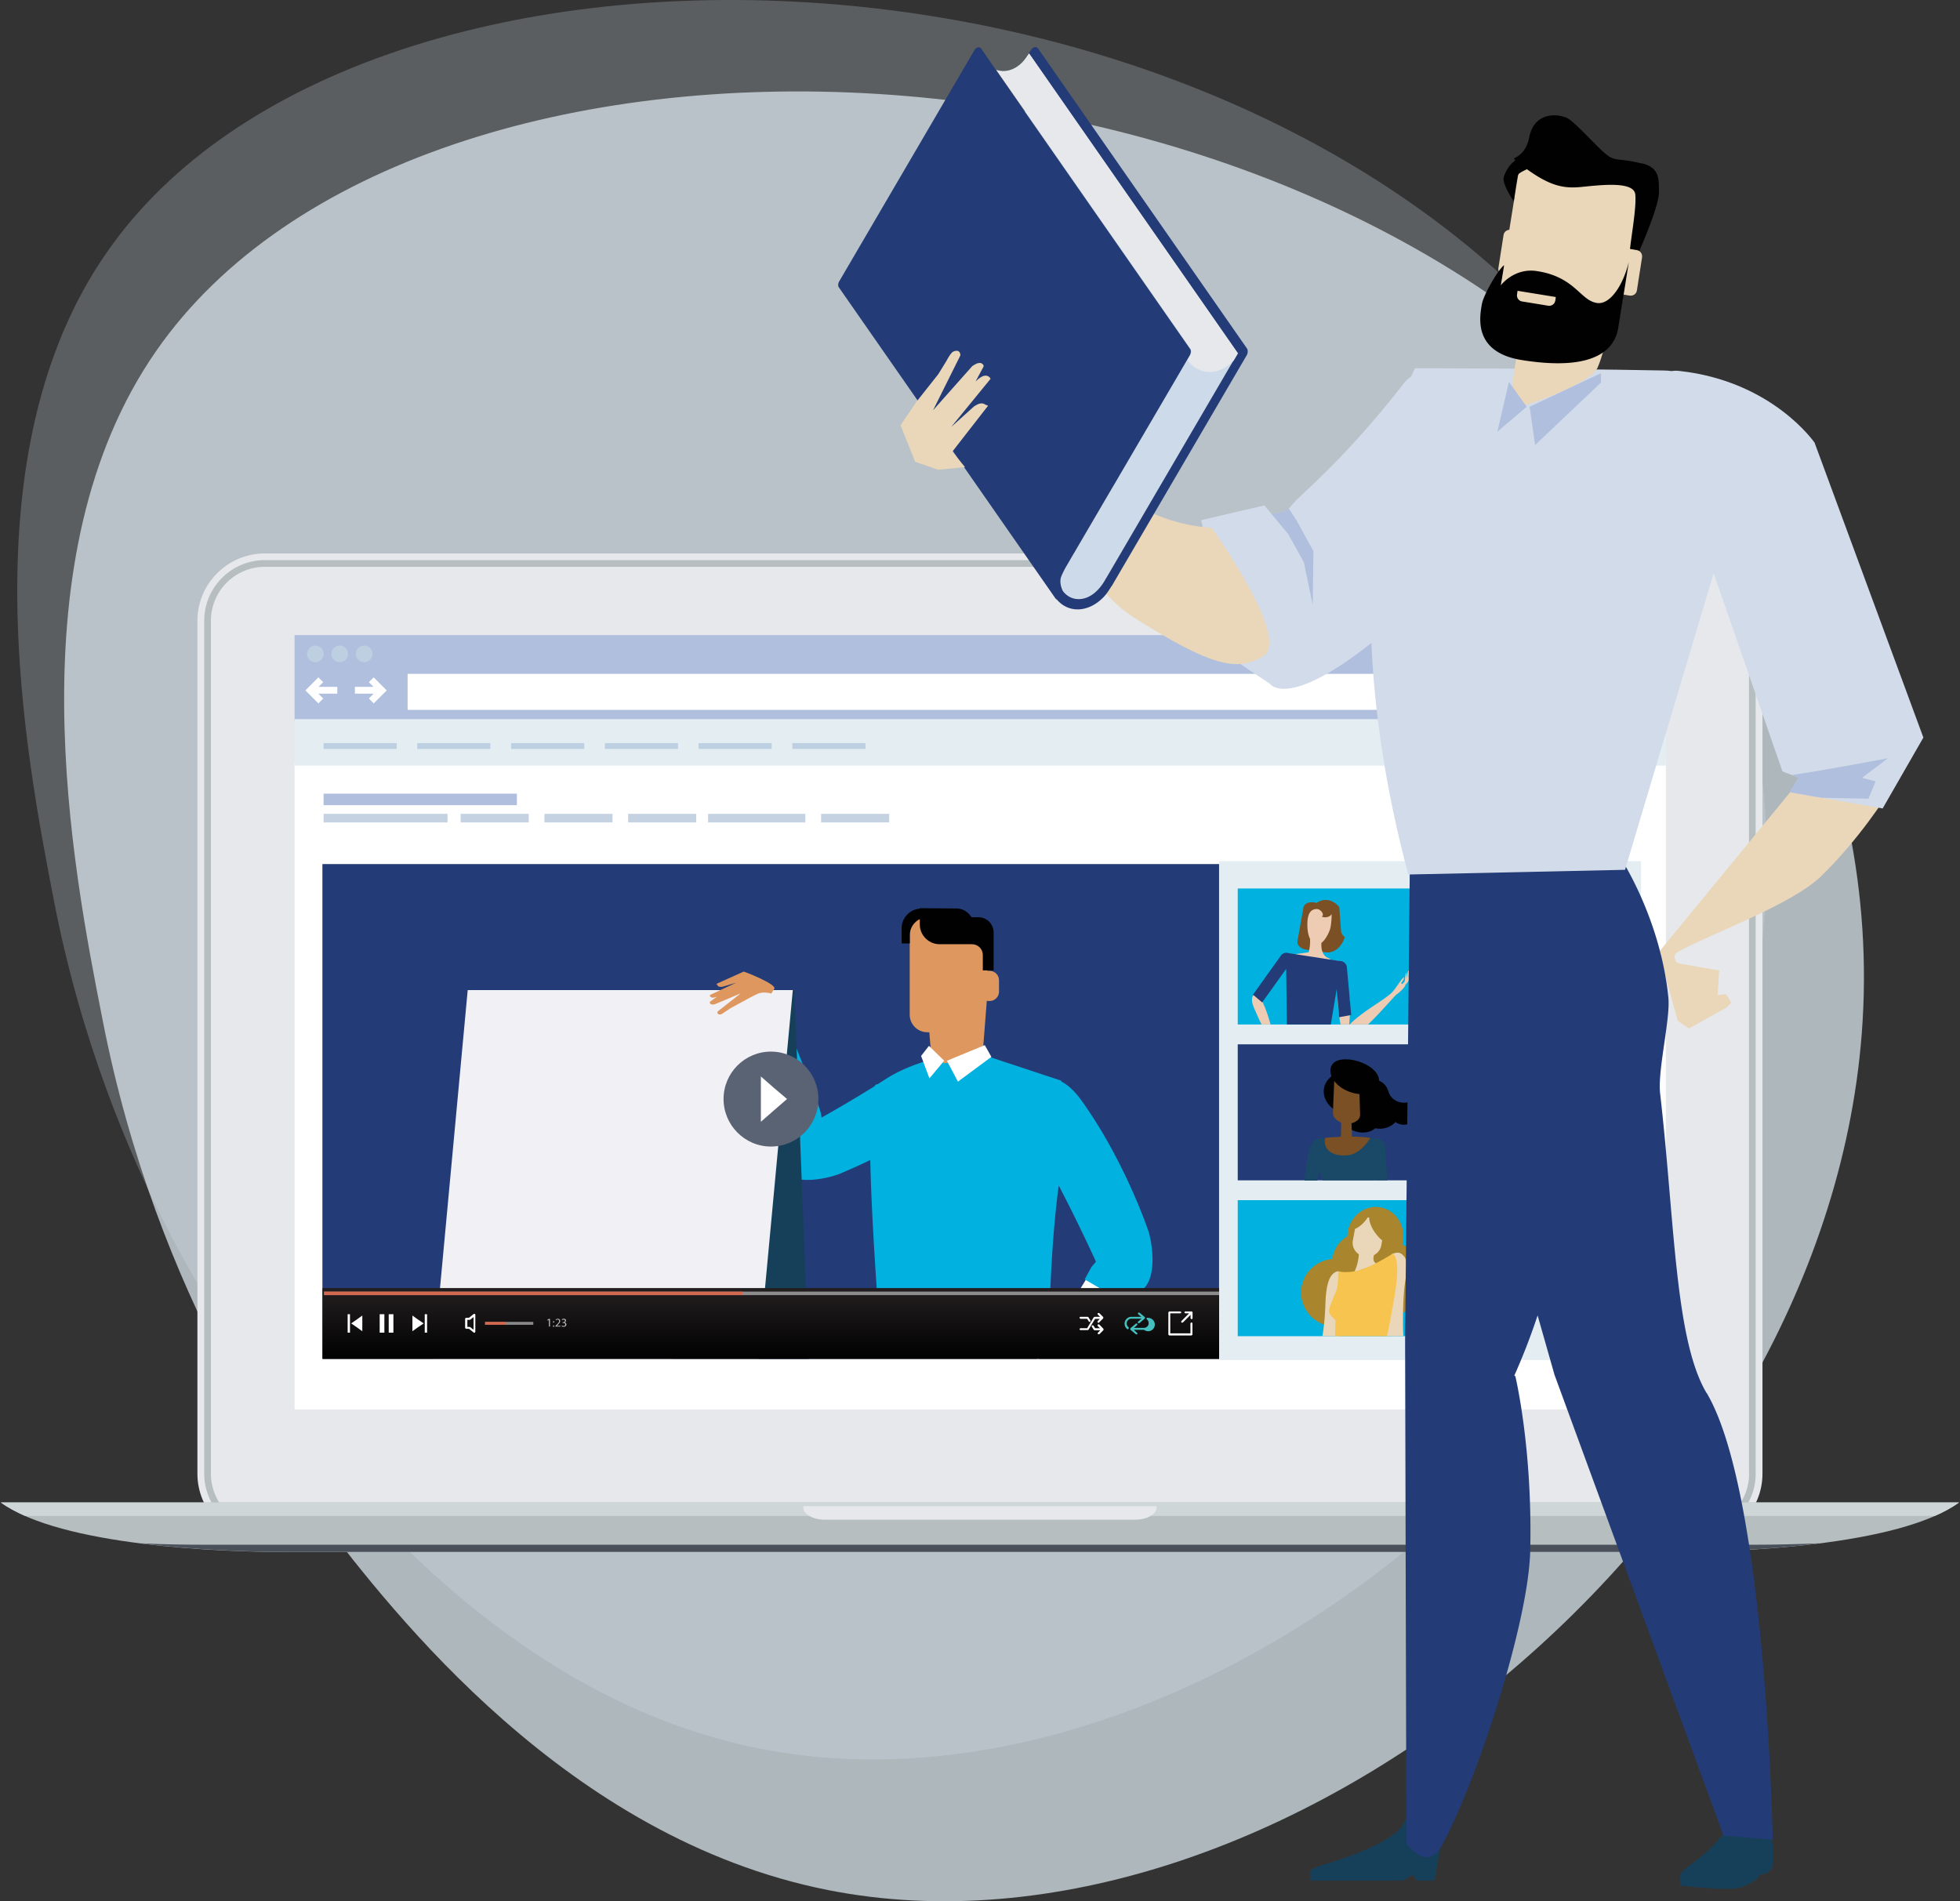 <svg id="bb" xmlns="http://www.w3.org/2000/svg" viewBox="0 0 167 162"><rect x="0" y="0" width="167" height="162" fill="#333333" stroke="none"/><defs><linearGradient id="bc" x1="65.68" y1="-693.79" x2="65.68" y2="-687.75" gradientTransform="matrix(1 0 0 -1 0 -578)" gradientUnits="userSpaceOnUse"><stop offset="0" stop-color="#010101"/><stop offset="1" stop-color="#231f20"/></linearGradient></defs><path d="M135.72 31.74C104.57-7.51 30.8-9.67 9.14 21.45c-11.97 17.1-6.97 42.73-4.53 55.38 4.53 23.27 15.7 38.24 18.14 41.45 5.93 7.73 20.3 26.43 41.97 30.72 37 7.33 83.14-29.91 85.7-71.96 1.52-24.23-12.01-41.93-14.7-45.29z" fill="#dbe7ee" opacity=".24" stroke-width="0"/><path d="M143.57 40.43C111.53.1 35.65-2.18 13.34 29.86 1.05 47.48 6.17 73.87 8.73 86.85c4.65 23.95 16.18 39.37 18.66 42.61 6.09 7.93 20.9 27.19 43.17 31.6 38.04 7.53 85.54-30.8 88.14-74.01 1.52-24.91-12.37-43.09-15.14-46.61z" fill="#dbe7ee" opacity=".73" stroke-width="0"/><path d="M22.57 131.32c-3.17 0-5.75-2.58-5.75-5.74V52.9c0-3.17 2.58-5.74 5.75-5.74h121.85c3.17 0 5.75 2.58 5.75 5.74v72.68c0 3.17-2.58 5.74-5.75 5.74H22.57z" fill="#e6e8eb" stroke-width="0"/><path d="M22.57 130.74c-2.86 0-5.17-2.33-5.17-5.17V52.9c0-2.85 2.32-5.17 5.17-5.17h121.85a5.17 5.17 0 0 1 5.17 5.17v72.68c0 2.85-2.33 5.17-5.17 5.17H22.57v-.01z" fill="#b7bec0" stroke-width="0"/><path d="M149.03 125.58a4.6 4.6 0 0 1-4.6 4.6H22.57a4.6 4.6 0 0 1-4.6-4.6V52.9a4.6 4.6 0 0 1 4.6-4.6h121.85a4.6 4.6 0 0 1 4.6 4.6v72.68h.01z" fill="#e6e8eb" stroke-width="0"/><path d="M125.34 128.03H.07c5.13 3.72 18.89 4.22 24.1 4.22h118.65c5.21 0 18.97-.5 24.1-4.22h-41.59z" fill="#b7bec0" stroke-width="0"/><path d="M125.34 128.03H.07c.58.43 1.28.8 2.07 1.15h162.71c.78-.34 1.48-.72 2.07-1.15h-41.57z" fill="#ced6d7" stroke-width="0"/><path d="M70.3 129.5h26.4c1.03 0 1.85-.47 1.85-1.05 0-.04-.01-.07-.02-.11H68.46s-.02.07-.02.11c0 .58.83 1.05 1.85 1.05z" fill="#e6e8eb" stroke-width="0"/><path d="M149.75 131.63H17.25c-1.34 0-3.19-.02-5.3-.12 4.78.6 9.6.73 12.23.73h118.65c2.63 0 7.45-.13 12.23-.73-2.11.08-3.97.12-5.3.12z" fill="#49505a" stroke-width="0"/><path fill="#fff" stroke-width="0" d="M25.1 64.91h116.84v55.2H25.1z"/><path fill="#b0bfdd" stroke-width="0" d="M25.1 54.12h116.84v7.4H25.1z"/><path fill="#e4edf2" stroke-width="0" d="M25.1 61.28h116.84v3.96H25.1z"/><path fill="#233b76" stroke-width="0" d="M27.47 73.63h76.4v42.16h-76.4z"/><path d="M93.11 108.09l-4.81 7.83s7.16-3.44 6.79-6.64c-.38-3.2-1.98-1.19-1.98-1.19z" fill="#fff" stroke-width="0"/><path d="M84.33 82.73h-.2l-.09-3.75-5.68-1.06-.85.55v7.99c0 .83.67 1.5 1.5 1.5h.17c.04.51.08 1.03.13 1.55.09 1.12.7 2.09 1.32 2.14h1.8c.64-.05 1.23-1.02 1.32-2.14l.33-4.23c.06.01.11.02.17.02h.07c.45 0 .8-.37.8-.8v-.97c0-.45-.37-.8-.8-.8z" fill="#de985f" stroke-width="0"/><path d="M97.8 104.77c-.37-1.08-2.34-6.4-5.68-11.03-.59-.81-1.15-1.3-1.67-1.57-.03-.06-.05-.09-.05-.09l-6.19-2.05-3.76.58-.8-.62-.96.49c-1.09.35-2.24.83-3.27 1.5l-.66.42c-.09-.02-.17.03-.23.15-1.71 1.07-3.42 2.06-4.53 2.68a3.27 3.27 0 0 0-.07-.4c-.24-1.05-3.83-9.9-3.83-9.9s.31 14.51.56 14.83c1.02 1.35 4.05.64 5.04.2.36-.16 1.26-.53 2.45-1.11.14 6.42.88 15.32.87 15.32l14.37-.85s.08-6.92.82-12.29c1.69 3.22 3.17 6.48 3.17 6.48l-.39.47-.57 1.04 3.3 1.93 1.48-.95c1.48-.96.98-4.16.61-5.22z" fill="#01b1e0" stroke-width="0"/><path fill="#fff" stroke-width="0" d="M80.68 90.39l.94 1.78 2.85-2.11-.56-1-3.23 1.33zm-1.53-1.27l1.3 1.27-1.26 1.5-.71-1.91.67-.86z"/><path d="M77.52 79.67c0-.59.35-1.1.85-1.35v.45c0 .93.76 1.69 1.69 1.69h2.76c.51 0 .92.41.92.92v1.31h.92v-3.23c0-.72-.58-1.3-1.3-1.3h-.58c-.3-.45-.73-.75-1.32-.75h-.24l-2.85-.02v.04c-.87.07-1.55.79-1.55 1.68v1.28h.7v-.71z" fill="#010101" stroke-width="0"/><path fill="#16405a" stroke-width="0" d="M68.9 115.79l-1.22-31.42H56.05l1.23 31.42H68.9z"/><path fill="#f1f0f5" stroke-width="0" d="M64.62 115.79l2.93-31.42h-27.7l-2.92 31.42h27.69z"/><path d="M65.97 84.27c.27-.4-2.59-1.49-2.6-1.48l-2.33 1.05s.04.04.14.18c.09.12.39.06.39.06l1.15-.34-2.24 1.05s-.01.2.22.22c.11.01.27-.03.39-.08l-.58.42s-.08.04 0 .17.39.06.39.06l2.21-.93-1.96 1.54s-.13.25.2.26c.12.01.4-.21.4-.21l.53-.35 1.22-.66s.81-.45 1.09-.56c.55-.21 1.13 0 1.13 0s0-.04.24-.39z" fill="#de985f" stroke-width="0"/><path fill="url(#bc)" stroke-width="0" d="M27.48 109.76h76.4v6.04h-76.4z"/><path fill="#bcbcbc" opacity=".7" stroke-width="0" d="M27.61 110.06h76.32v.3H27.61z"/><path fill="#f15a35" opacity=".7" stroke-width="0" d="M27.61 110.06h35.66v.3H27.61z"/><path d="M92.84 112.64s-.06-.01-.07-.04l-.14-.22h-.57s-.08-.04-.08-.09c0-.05.04-.08.08-.08h.61s.06.01.07.04l.17.27s.01.09-.02.12c-.02 0-.04.01-.05.01z" fill="#fff" stroke-width="0"/><path d="M94 112.23l-.33-.33s-.09-.04-.13 0c-.04.04-.04.08 0 .12l.19.19h-.47s-.05.01-.07.04l-.56.93h-.57s-.08.04-.08.08.04.08.08.08h.61s.06-.01.07-.02l.56-.93h.41l-.18.18s-.04.09 0 .13c.01.01.04.02.06.02s.04-.01.07-.04l.33-.33s.04-.08 0-.12z" fill="#fff" stroke-width="0"/><path d="M94 113.21l-.33-.34s-.09-.04-.13 0c-.04.04-.04.09 0 .13l.18.18h-.41l-.14-.22s-.07-.05-.12-.02c-.04.02-.05.08-.02.12l.17.26s.05.04.07.04h.48l-.2.2s-.04.08 0 .12c.01.01.04.02.06.02s.04-.01.07-.02l.33-.33s.04-.08 0-.12z" fill="#fff" stroke-width="0"/><path d="M97.55 112.24l-.45-.38s-.09-.02-.13.01c-.04.04-.02.08.01.12l.26.22h-.84a.58.58 0 0 0-.58.58c0 .19.08.35.22.46.02.01.04.02.06.02s.05-.01.06-.06c.04-.04.02-.09-.01-.12a.409.409 0 0 1-.15-.32c0-.21.18-.4.4-.4h.86l-.29.25s-.05.08-.01.12c.02.01.05.02.07.02s.05 0 .06-.02l.45-.38s.02-.04.02-.06-.01-.06-.02-.07z" fill="#43c0bf" stroke-width="0"/><path d="M97.83 112.3s-.09-.02-.12.01c-.04.04-.02.09.01.12.09.07.15.19.15.32 0 .22-.18.4-.4.4h-.85l.26-.22s.05-.08.01-.12c-.02-.04-.08-.05-.12-.01l-.45.38s-.02.05-.02.07.01.05.02.06l.45.38s.04.02.06.02c.02 0 .05 0 .06-.02.04-.04.02-.08-.01-.12l-.28-.25h.88a.569.569 0 1 0 .36-1.02z" fill="#43c0bf" stroke-width="0"/><path d="M101.52 113.8h-1.89s-.08-.04-.08-.08v-1.89s.04-.08.08-.08h.93s.09.04.09.08-.04.08-.09.08h-.85v1.71h1.72v-.85s.04-.08.08-.08.09.04.09.08v.93c0 .06-.04.09-.09.09z" fill="#fff" stroke-width="0"/><path d="M101.52 111.75h-.51c-.06 0-.09.04-.09.08s.05.08.09.08h.31l-.66.66s-.04.08 0 .12c.01.01.04.02.06.02s.04-.01.07-.02l.65-.65v.29s.04.08.08.08c.06 0 .09-.05.09-.08v-.51s-.05-.08-.09-.08z" fill="#fff" stroke-width="0"/><path fill="#bcbcbc" opacity=".7" stroke-width="0" d="M41.33 112.64h4.11v.25h-4.11z"/><path fill="#f15a35" opacity=".7" stroke-width="0" d="M41.33 112.64h1.78v.25h-1.78z"/><path d="M40.42 113.57s-.04-.01-.06-.02l-.4-.32h-.25s-.08-.04-.08-.09v-.77s.04-.08.08-.08h.25l.4-.32s.06-.02.09-.01c.04.01.05.05.05.08v1.44s-.02.06-.05.08c-.01.01-.02.01-.04.01zm-.6-.5h.19s.05.01.06.02l.28.22v-1.08l-.28.22s-.04.02-.06.02h-.19v.58zm-3.72-.3l-.49.33-.47.34v-1.34l.47.34.49.33zm.09-.78h.2v1.57h-.2zm-6.27.78l.48.33.47.34v-1.34l-.47.34-.48.33zm-.3-.78h.2v1.57h-.2zm2.73 0h.4v1.57h-.4zm.77 0h.4v1.57h-.4z" fill="#fff" stroke-width="0"/><path d="M46.78 112.47l-.12.06-.02-.07.14-.08h.08v.66h-.09v-.58zm.33.17s.03-.06.06-.06.06.03.06.06c0 .04-.02.06-.06.06-.04 0-.06-.03-.06-.06zm0 .36s.03-.06.06-.06.06.03.06.06c0 .04-.02.06-.06.06-.04 0-.06-.03-.06-.06zm.21.05v-.06l.07-.07c.17-.16.25-.25.25-.35 0-.07-.03-.13-.13-.13-.06 0-.11.03-.14.06l-.03-.06s.11-.07.19-.07c.14 0 .2.1.2.19 0 .12-.09.22-.23.36l-.05.05h.3v.07h-.42zm.54-.1s.08.04.15.04c.12 0 .15-.07.15-.13 0-.09-.08-.13-.17-.13h-.05v-.07h.05c.07 0 .15-.03.15-.11 0-.05-.03-.1-.12-.1-.05 0-.1.02-.13.04l-.02-.07s.1-.05.17-.05c.13 0 .19.08.19.16 0 .07-.04.13-.12.16.08.02.15.08.15.17 0 .11-.08.2-.24.2-.07 0-.14-.02-.17-.04l.02-.07z" fill="#bcbcbc" stroke-width="0"/><path d="M65.69 89.61c-2.23 0-4.04 1.81-4.04 4.04s1.81 4.05 4.04 4.05 4.04-1.81 4.04-4.05-1.81-4.04-4.04-4.04z" fill="#5a6374" stroke-width="0"/><path fill="#fff" stroke-width="0" d="M65.94 94.62l-1.11.97v-3.86l1.11.97 1.12.95-1.12.97z"/><path fill="#e4edf2" stroke-width="0" d="M103.89 73.38h35.93v42.51h-35.93z"/><path id="bd" fill="#233b76" stroke-width="0" d="M105.46 88.99h18v11.59h-18z"/><path d="M112.25 100.58c.05-.25.09-.5.14-.78l.29.78h4.45l.05-.14s.02.09.02.14h1.03l-.22-2.8v-.25H118s-.01 0-.02-.01c-.11-.32-.42-.53-.9-.53h-4.44c-.34 0-.6.11-.76.3-.02.01-.03.03-.04.05-.02.03-.04.07-.06.1-.33.63-.52 1.97-.63 3.16h1.11z" fill="#194967" stroke-width="0"/><path d="M120.61 93.51c-.67.83-2.1.47-2.33-.57-.12-.37-.39-.69-.78-.85 0-1.77-4.83-2.85-4.06-.37-1.29 1.04-.53 2.86 1.08 3.16-.48 1.36 1.72 2.13 2.65 1.26.62.15 1.38-.09 1.72-.53 1.29.9 2.85-1.02 1.72-2.1z" fill="#010101" stroke-width="0"/><path d="M116.73 96.96c-.42-.07-.97-.1-1.54-.11 0-.37-.02-.75-.04-1.13.23-.06.45-.17.61-.35.08-.09.13-.27.13-.37l-.06-1.77c-.29-.03-.59-.09-.89-.21-.55-.21-.98-.54-1.26-.91-.03.92-.08 1.83-.11 2.75 0 .09.05.27.13.38.16.2.36.33.58.42l-.03 1.21c-.56.02-1.27.06-1.34.1-.24 1.22.97 1.61 2.02 1.46 1.05-.14 1.91-1.52 1.81-1.48z" fill="#7a5024" stroke-width="0"/><path id="be" fill="#01b1e0" stroke-width="0" d="M105.46 75.71h18V87.3h-18z"/><path d="M114.26 79.29l-.15-2c-.34-.4-.79-.64-1.26-.6-.24.02-.47.11-.67.25l-.21-.04c-.45-.08-.85.11-.91.43l-.51 2.87c-.06.32.26.64.7.71l1.02.18c.14.03.27.02.4 0 .17.06.34.08.52.07.65-.05 1.17-.58 1.39-1.32a.692.692 0 0 1-.32-.54z" fill="#7a5024" stroke-width="0"/><path d="M107.49 87.3h.77c-.26-.93-.66-2.11-1.09-2.5-.18-.17-.8-.04-.32 1.1.25.58.46 1.04.64 1.41zm9.07 0c1.16-1.09 2.37-2.59 2.5-2.61.32-.22.69-.63.69-.79.31-.22.5-.87.58-1.13-.03-.02-.27.31-.31.48.04-.39.02-.56.02-.56-.1-.03-.18.56-.19.72 0-.21-.01-.53-.01-.53-.1.03-.13.59-.16.76l-.21.22s-.12-.07-.06-.13c.1-.12.26-.33.2-.46-.28.23-.6.86-1.02 1.31-.79.75-2.38 1.5-3.6 2.72h1.57zm-2.35 0h.75c.09-.98.15-2.46-.21-3.02-.14-.21-.87-.31-.79.92.08.96.17 1.63.26 2.1zm-1.09-5.68c-.48-.25-.56-.78-.53-1.27.23-.18.51-.55.72-1.12.1-.28.16-.93.15-1.34-.16.31-.67.33-.84.21.27-.14-.08-.64-.42-.64-.56 0-.81.44-.81 1.33 0 .47.07.9.23 1.21.03.4-.02.74-.11 1.13 0 .05-1.17.14-1.15.2.14.37 2.81.61 2.81.61s.54-.04-.05-.34z" fill="#edccb3" stroke-width="0"/><path d="M107.54 85.42l2.05-2.86.06 4.74h3.74l.5-3.02.21 2.4 1.03-.19-.37-4.06a.6.6 0 0 0-.64-.54l-4.33-.67c-.05-.02-.11-.02-.16-.03h-.06c-.17.01-.33.1-.44.25l-2.37 3.32.78.66z" fill="#233b76" stroke-width="0"/><path id="bf" fill="#01b1e0" stroke-width="0" d="M105.46 102.27h18v11.59h-18z"/><path d="M119.48 106.03c.02-.07.04-.14.05-.22.25-1.38-.6-2.69-1.9-2.93-1.3-.24-2.56.7-2.8 2.09-.02.13-.03.25-.04.38-.64.38-1.11 1.02-1.26 1.81 0 .04-.01.08-.02.12-1.28.12-2.37 1.05-2.61 2.36-.28 1.57.79 3.07 2.4 3.37 1.22.22 2.39-.33 3.01-1.3.35.21.74.36 1.16.44 1.81.32 3.52-.85 3.84-2.61.27-1.46-.52-2.88-1.83-3.5z" fill="#a9852e" stroke-width="0"/><path d="M114.19 113.86c.09-.75.14-1.42.15-1.74.05-.79.13-2.99.11-3.18-.04-.28-.21-.79-.67-.54-.47.26-.79.91-.85 2.71a22.19 22.19 0 0 1-.25 2.75h1.51zm3.87-.45c.03.18.07.33.11.45h1.42s-.01-.05-.02-.07c0-.07-.03-.34-.03-1.04 0-1.38.05-2.65.17-3.41.19-1.22.19-1.97-.06-2.26s-.45-.45-1-.24-1.05 4.05-.58 6.57zm-.64-8.05c-.48-.53-.76-1.15-.76-1.62h-.12c-.31.47-.7.82-1.09.98l-.18.98c-.09.47.13.92.51 1.18-.03.45-.13.99-.39 1.52 0 0 1.61-.54 1.83-.67.19-.11-.35-.04-.15-.78.31-.16.55-.45.62-.82l.08-.44c-.12-.09-.25-.21-.37-.34z" fill="#ead7b9" stroke-width="0"/><path d="M113.79 112.51l-.04 1.35h4.44c.11-.61.31-1.51.65-3.51.57-3.43-.19-3.51-.19-3.51s-1.42.9-2.55 1.31c-1.13.41-2.08.19-2.08.19s0 1.15-.11 1.48c-.09.33-.63 1.42-.67 1.83-.04.41.53.8.56.86z" fill="#f7c450" stroke-width="0"/><path d="M124.74 77.03h11.33v.98h-11.33zm0 2.11h12.92v.73h-12.92zm-.06 1.72h11.28v.74h-11.28zm0 1.65h12.56v.73h-12.56zm0 1.8h2.81v.73h-2.81zm.06 6.11h11.33v.98h-11.33zm0 2.1h12.92v.73h-12.92zm-.06 1.73h11.28v.74h-11.28zm0 1.65h12.56v.73h-12.56zm0 1.8h2.81v.73h-2.81zm.06 6.1h11.33v.98h-11.33zm0 2.11h12.92v.73h-12.92zm-.06 1.72h11.28v.74h-11.28zm0 1.66h12.56v.73h-12.56zm0 1.79h2.81v.73h-2.81z" opacity=".5" fill="#b0bfdd" stroke-width="0"/><path d="M27.58 55.72c0 .39-.32.71-.71.71s-.71-.32-.71-.71.32-.71.71-.71.71.32.71.71zm2.08 0c0 .39-.32.71-.71.71s-.71-.32-.71-.71.32-.71.71-.71.71.32.71.71zm2.08 0c0 .39-.32.71-.71.71s-.71-.32-.71-.71.32-.71.71-.71.71.32.71.71z" fill="#bcd0e1" stroke-width="0"/><path fill="#fff" stroke-width="0" d="M34.73 57.42h91.31v3.07H34.73zm-5.99 1.11h-1.6l.4-.4-.41-.41-1.11 1.11 1.11 1.11.41-.42-.41-.41h1.61v-.58zm3.1-.81l-.41.41.4.4h-1.59v.58h1.6l-.41.41.41.42 1.11-1.11-1.11-1.11z"/><path fill="#bcd0e1" stroke-width="0" d="M27.57 63.32h6.23v.5h-6.23zm7.98 0h6.23v.5h-6.23zm8 0h6.23v.5h-6.23zm7.99 0h6.23v.5h-6.23zm7.98 0h6.23v.5h-6.23zm7.99 0h6.23v.5h-6.23zm59.72-5.9h8.98v2.74h-8.98z"/><path fill="#b0bfdd" stroke-width="0" d="M27.57 67.63h16.47v.98H27.57z"/><path fill="#c5d2e2" stroke-width="0" d="M27.57 69.35h10.56v.73H27.57zm11.68 0h5.8v.73h-5.8zm7.14 0h5.8v.73h-5.8zm7.13 0h5.8v.73h-5.8zm6.81 0h8.29v.73h-8.29zm9.63 0h5.8v.73h-5.8z"/><path d="M143.23 159.61c-.21.3-.06 1.06-.06 1.06s3.88.49 5.13.17c.32-.08.87-.38 1.38-.7.08-.04.23-.38.32-.42.15-.11.23.06.38-.02.34-.23.59-.42.59-.44.34-1.95-.13-2.73-.13-2.73s-3.3-1.21-3.92-.38c-1.44 1.97-3.22 2.84-3.69 3.47zm-20.44-2.52l-.57 3.16h-1.52s-.17-.44-.42-.44c-.21 0-.51.44-.8.44h-7.8s-.15-.66.04-.89c.08-.11.59-.32.93-.42 1.59-.47 6.12-1.93 6.91-3.52.97-1.95 3.24 1.67 3.24 1.67z" fill="#16405a" stroke-width="0"/><path d="M153.12 66.79l-11.69 14.23s.03.14.09.33l-.15-.07 1.59 5.72.95.64 3.22-1.8.38-.4-.44-.72-.72.08.13-2.1-3.37-.59-.31-.15c0-.16-.4-.54.24-.89 2.88-1.57 9.62-3.98 12.12-6.4 3.28-3.18 5.61-6.91 5.61-6.91l-7.65-.97z" fill="#ead7b9" stroke-width="0"/><path d="M145.41 118.71c-2.71-4.55-2.71-14.64-3.96-25.53-.23-1.95.89-6.38.7-8.18-.7-7.03-4.34-12.33-4.34-12.33l-17.69 1.23-.4 40.32.11 42.86s1.76 2.52 3.03.17c2.97-5.47 7.37-18.94 7.52-25.08.21-8.79-1.27-14.91-1.27-14.91l-.09-.03a54.67 54.67 0 0 0 1.99-5.14l1.44 5.06 14.4 39.27 4.19.34s-.53-29.49-5.63-38.07z" fill="#233b76" stroke-width="0"/><path d="M154.63 37.75s-3.58-5.27-11.54-6.14c-.25-.03-.46-.02-.66.01-.24-.03-.5-.05-.76-.05-9.81-.19-21.1-.19-21.1-.19s-.13.23-.33.69c-.21.14-.4.31-.58.54-5.32 6.84-9 9.62-9.6 10.44-.57.83-1.74.72-1.74.72l-.59-.7-5.38 1.25 2.5 11.71 3.37 2.25s1.45 2.19 8.63-3.49c.24 5.61 1.13 12.19 3.14 19.73l18.47-.4 7.55-25.28 5.86 16.89 1.4.55-.78 1.23 7.92 1.38 3.47-6.04-9.26-25.1z" fill="#d2dbea" stroke-width="0"/><path d="M103.24 44.97s-11.25-.21-12.14-11.9c-.28-3.47-1.16-.13-1.78 3.2-.61 3.33 1.44 12.69 7.46 16.46 6.02 3.77 8.58 4.68 10.89 3.16 2.31-1.52-4.43-10.91-4.43-10.91z" fill="#ead7b9" stroke-width="0"/><path d="M160.88 64.61s-5.4 1.02-8.24 1.44l.61.23-.78 1.23 2.73.47 4 .08.61-1.48-1.16-.3 2.22-1.67zm-48.96-17.63l-1.46-2.65-.66-1.02c-.61.53-1.5.44-1.5.44l1.46 1.76 1.33 2.39.76 3.64.06-4.58z" fill="#b0bfdd" stroke-width="0"/><path d="M139.46 21.31l-.55-.09.74-4.61c.15-.87-.47-1.69-1.33-1.84l-7.14-1.14c-.87-.15-1.69.44-1.84 1.33l-.74 4.62c-.24.02-.45.19-.49.44l-.44 2.82c-.04.25.1.48.32.57l-.34 2.14c-.15.87.47 1.69 1.33 1.84l.14.02c.13.86.18 1.67.18 2.07 0 1.02-1.06 5.53-.21 5.32.85-.21 6.4-2.05 7.03-3.47.33-.75.65-1.94.87-2.9.5-.21.88-.66.98-1.23l.34-2.1.55.09c.3.04.57-.15.61-.44l.44-2.82c.04-.3-.15-.57-.44-.61z" fill="#ead7b9" stroke-width="0"/><path d="M139.91 13.94c-2.14-.55-2.25-.08-3.2-.91-.95-.83-2.61-2.73-3.22-2.99-1.06-.44-2.82-.34-3.2 1.69-.3 1.5-1.31 1.72-1.29 1.78.02.05.05.1.11.16-.66.46-1.03 1.35-1 1.64.06.66.86 1.84.87 1.84 0 0 .25-2.03.38-2.27.05-.12.4-.3.74-.46 1.8 1.29 2.96 1.67 4.53 1.52 1.59-.15 4.55-.55 4.7.61.13 1.05-.38 3.82-.44 4.65l.57.09c.08.01.15.04.22.09.27-.63 1.69-3.91 1.67-5.02 0-1.23 0-2.08-1.44-2.44zm-3.82 11.88c-1.44-.19-1.86-2.2-5.08-2.71-1.99-.34-3.14 1.21-3.14 1.21s.3-1.72.28-1.72c-.51.38-1.76 2.54-1.89 3.33-.17 1.02-.8 4.07 3.39 4.75 7.1 1.14 8.05-1.55 8.24-2.8.23-1.36.88-5.47.89-5.55-.49 1.99-1.59 3.64-2.69 3.49zm-3.58-.19c-.04.28-.32.47-.61.42s-2.2-.36-2.2-.36a.52.52 0 0 1-.44-.61l.04-.3 3.26.53-.04.32z" fill="#010101" stroke-width="0"/><path fill="#b0bfdd" stroke-width="0" d="M130.33 34.66l.47 3.26 5.61-5.32v-.8l-6.08 2.86zm-1.76-2.12l-.99 4.25 2.5-2.13-1.51-2.12z"/><path d="M101.44 29.7L84.9 5.95c.7.25 1.55.04 2.22-.66.19-.19.38-.47.57-.76l17.79 25.55-11.21 19.17s-.02 0-.02.02c-.23.42-.47.76-.72 1-.97.97-2.25 1-2.94.08-.11-.23-.32-.78-.15-1.23.21-.53.57-1.12.57-1.12l10.4-17.77c.11-.17.11-.38.02-.53z" fill="#cddaea" stroke-width="0"/><path d="M90.04 51.09s-.06-.04-.08-.06l-.06-.08-18.41-26.44c-.11-.13-.08-.36 0-.51L83.01 4.3s.06-.08.08-.13a.53.53 0 0 1 .23-.13c.13-.02.23.02.3.13l2.31 3.35 15.46 22.2c.11.13.08.34 0 .53l-10.4 17.77s-.36.59-.57 1.12c-.17.44.02 1 .15 1.23.7.93 1.99.91 2.94-.08.25-.25.49-.57.72-1 0 0 0-.02.02-.02l11.21-19.17L87.67 4.55s0 .02-.02.02c.23-.4.25-.4.28-.42.17-.19.42-.17.53 0l17.79 25.55c.08.13.08.34 0 .53l-11.52 19.7s-.04.04-.06.08c-.23.36-.44.68-.7.93-1.27 1.27-2.94 1.31-3.92.15z" fill="#233b76" stroke-width="0"/><path d="M105.12 30.72l-.06.06c-.64.64-1.4.97-2.16.91-.64-.04-1.23-.36-1.63-.89l-.04-.04-.02-.04s-.02-.04-.02-.06l.23-.4c.11-.17.11-.38.02-.53L84.9 5.98c.7.25 1.55.04 2.22-.66.19-.21.38-.47.57-.76l17.79 25.55-.36.61z" fill="#e6e8eb" stroke-width="0"/><path d="M83.77 34.4c-.3-.13-.8.25-.8.25l-1.93 1.74 3.36-4.11s-.17-.4-.64-.23c-.22.08-.46.28-.64.46l.66-1.23s.13-.15-.15-.32c-.3-.15-.8.25-.8.25l-3.33 3.75 2.33-4.68s.02-.59-.61-.32c-.23.11-.57.78-.57.78l-.7 1.14-1.86 2.35-1.36 2.01 1.25 3.11 1.95.68 2.29-.23-1.08-1.31 3.05-3.92s-.11-.02-.42-.19z" fill="#ead7b9" stroke-width="0"/></svg>